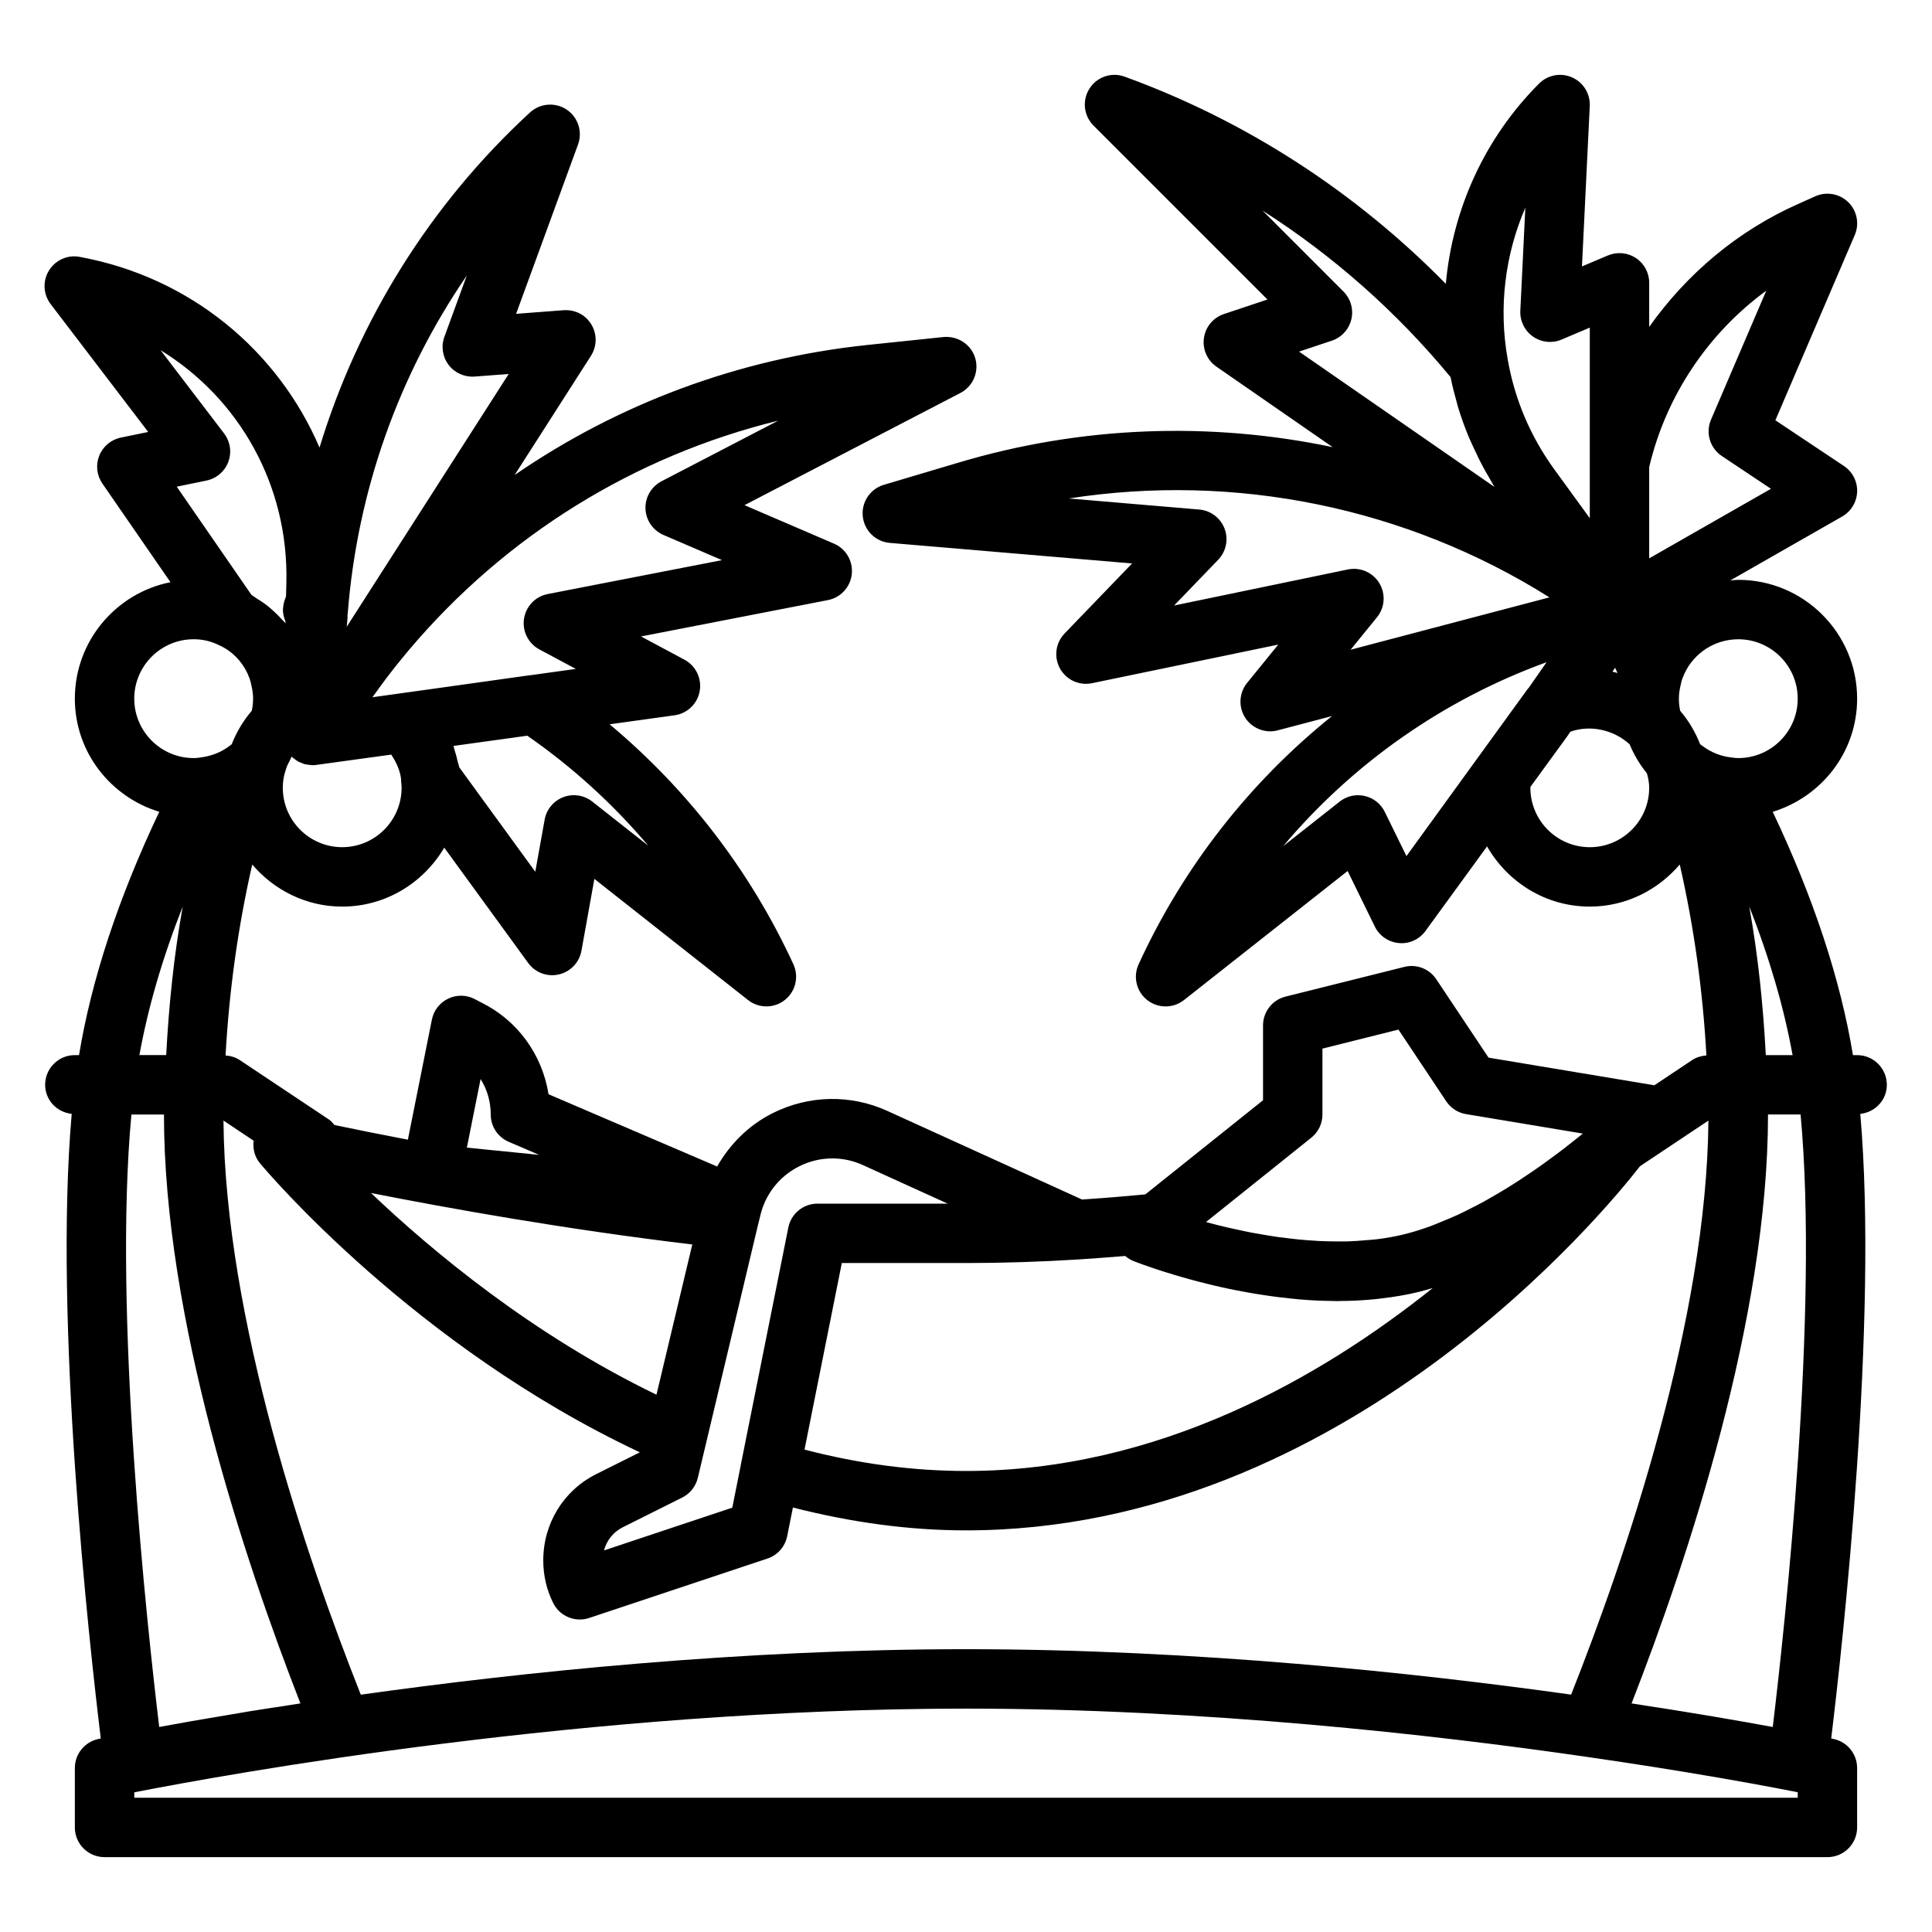 <?xml version="1.0" encoding="UTF-8"?>
<!-- The Best Svg Icon site in the world: iconSvg.co, Visit us! https://iconsvg.co -->
<svg fill="#000000" width="800px" height="800px" version="1.1" viewBox="144 144 512 512" xmlns="http://www.w3.org/2000/svg">
 <path d="m644.03 431.49c0-4.352-3.523-7.871-7.871-7.871h-1.105c-3.297-19.973-10.402-41.582-21.266-64.48 12.898-3.941 22.371-15.812 22.371-29.988 0-17.367-14.125-31.488-31.488-31.488-0.719 0-1.414 0.109-2.121 0.156l29.645-16.938c2.367-1.352 3.867-3.836 3.965-6.566 0.094-2.723-1.23-5.305-3.5-6.82l-18.168-12.117 21.035-49.086c1.281-2.977 0.602-6.434-1.715-8.711-2.312-2.254-5.769-2.883-8.742-1.566l-4.539 2.039c-16.031 7.106-29.535 18.547-39.477 32.578v-11.688c0-2.637-1.32-5.106-3.523-6.566-2.191-1.445-4.977-1.699-7.414-0.684l-6.879 2.914 2.066-42.512c0.156-3.25-1.703-6.266-4.68-7.578-2.965-1.316-6.453-0.68-8.75 1.629-14.387 14.387-22.93 33.266-24.715 53.074-23.91-24.344-52.918-43.203-85.109-54.902-3.477-1.277-7.352 0.047-9.328 3.168-1.984 3.113-1.539 7.188 1.074 9.793l46.094 46.094-11.535 3.852c-2.828 0.938-4.883 3.398-5.301 6.352-0.422 2.953 0.855 5.887 3.309 7.586l30.801 21.332c-32.586-6.824-66.715-5.617-99.336 4.16l-19.598 5.828c-3.625 1.082-5.973 4.59-5.586 8.348 0.383 3.766 3.394 6.727 7.164 7.043l64.211 5.449-17.891 18.559c-2.394 2.492-2.891 6.242-1.223 9.27 1.664 3.019 5.094 4.606 8.492 3.906l49.352-10.23-8.246 10.145c-2.148 2.644-2.352 6.371-0.508 9.234 1.473 2.281 3.984 3.606 6.613 3.606 0.664 0 1.336-0.086 2.008-0.262l14.383-3.789c-21.668 17.426-39.328 39.789-51.258 65.797-1.516 3.305-0.57 7.219 2.289 9.473 1.426 1.121 3.148 1.684 4.867 1.684 1.723 0 3.445-0.562 4.875-1.691l43.363-34.195 7.203 14.707c1.215 2.484 3.637 4.144 6.383 4.383 2.766 0.277 5.422-0.977 7.051-3.207l16.316-22.406c5.43 9.48 15.531 15.953 27.223 15.953 9.574 0 18.062-4.387 23.84-11.152 3.82 16.703 6.125 33.629 7.066 50.598-1.348 0.102-2.66 0.484-3.789 1.234l-10.016 6.68c-0.023-0.004-0.043-0.016-0.066-0.02l-43.867-7.312-13.852-20.781c-1.848-2.766-5.238-4.09-8.461-3.266l-31.488 7.871c-3.5 0.879-5.961 4.023-5.961 7.637v19.832l-31.191 24.949c-5.543 0.531-11.133 0.984-16.766 1.363l-51.586-23.477c-9.742-4.438-20.828-4.219-30.426 0.594-6.352 3.188-11.309 8.203-14.703 14.129l-44.676-19.148c-1.68-10.555-8.262-19.625-17.879-24.34l-1.652-0.867c-2.191-1.16-4.805-1.215-7.051-0.137-2.242 1.062-3.848 3.129-4.332 5.559l-6.363 31.824c-7.75-1.484-14.34-2.816-19.461-3.887-0.449-0.512-0.855-1.059-1.449-1.453l-23.617-15.742c-1.129-0.75-2.441-1.137-3.789-1.234 0.941-16.969 3.25-33.891 7.07-50.598 5.777 6.758 14.262 11.145 23.84 11.145 11.551 0 21.562-6.32 27.043-15.621l22.246 30.566c1.855 2.543 5.047 3.75 8.125 3.035 3.074-0.707 5.43-3.176 5.988-6.281l3.426-19.043 40.715 32.102c1.43 1.129 3.152 1.691 4.875 1.691 1.723 0 3.445-0.562 4.871-1.691 2.859-2.246 3.801-6.164 2.281-9.473-11.375-24.719-28.074-46.355-48.707-63.598l17.199-2.383c3.379-0.461 6.074-3.051 6.676-6.402 0.602-3.359-1.027-6.719-4.031-8.332l-11.516-6.164 49.531-9.633c3.391-0.66 5.953-3.453 6.324-6.887 0.367-3.43-1.543-6.703-4.715-8.07l-23.715-10.203 57.219-29.734c3.356-1.746 4.996-5.629 3.914-9.25-1.086-3.621-4.57-5.883-8.355-5.574l-20.41 2.129c-33.945 3.613-65.82 15.547-93.289 34.445l20.223-31.586c1.609-2.516 1.66-5.719 0.129-8.281-1.531-2.559-4.273-4.012-7.356-3.812l-12.605 0.961 16.41-44.875c1.25-3.414 0-7.234-3.019-9.254-3.012-2-7.023-1.699-9.703 0.762-26.551 24.441-45.539 55.199-55.785 88.816-11.031-25.746-34.289-45.188-63.578-50.543-3.215-0.609-6.426 0.859-8.129 3.629-1.699 2.766-1.52 6.301 0.453 8.887l25.855 33.887-7.254 1.492c-2.586 0.531-4.734 2.328-5.719 4.781-0.984 2.445-0.672 5.227 0.832 7.402l18.039 26.137c-14.426 2.867-25.34 15.605-25.34 30.863 0 14.176 9.473 26.047 22.371 29.984-10.863 22.902-17.969 44.516-21.262 64.48h-1.109c-4.348 0-7.871 3.519-7.871 7.871 0 4.055 3.102 7.269 7.039 7.703-4.812 55.016 4.641 140.31 7.703 165.53-0.352 0.074-0.602 0.125-0.645 0.137-3.629 0.773-6.227 3.981-6.227 7.691v15.742c0 4.352 3.523 7.871 7.871 7.871h456.58c4.348 0 7.871-3.519 7.871-7.871v-15.742c0-3.734-2.621-6.949-6.277-7.711l-0.59-0.121c3.062-25.223 12.516-110.52 7.703-165.52 3.938-0.434 7.039-3.644 7.039-7.699zm-30.227 170.18c-2.121-0.391-4.461-0.816-7.016-1.266-0.469-0.082-0.988-0.172-1.469-0.258-1.973-0.348-4.043-0.703-6.242-1.078-0.992-0.168-2.012-0.34-3.051-0.512-1.879-0.316-3.836-0.637-5.863-0.965-1.25-0.203-2.469-0.402-3.773-0.609-2.238-0.355-4.59-0.719-6.981-1.086-1.035-0.16-1.965-0.312-3.027-0.473 14.977-38.387 36.16-102.2 36.16-156.07h8.633c4.894 52.516-4.195 135.94-7.371 162.31zm-41.773-280.71c0.203 0.453 0.406 0.914 0.617 1.395-0.449-0.105-0.887-0.27-1.34-0.359zm39.926 102.66c-0.699-13.168-2.031-26.32-4.383-39.359 5.441 13.809 9.227 26.934 11.48 39.359zm8.457-94.465c0 8.68-7.062 15.742-15.742 15.742-0.516 0-1.074-0.039-2.019-0.184-2.606-0.301-5.191-1.32-7.519-3.059-0.199-0.137-0.395-0.285-0.59-0.438-0.605-1.566-1.344-3.059-2.188-4.492-0.02-0.035-0.027-0.074-0.047-0.105-0.004-0.004-0.008-0.012-0.012-0.016-0.887-1.488-1.895-2.906-3.031-4.242-0.219-1-0.34-2.082-0.34-3.207 0-1.191 0.148-2.352 0.57-4.051 0.121-0.652 0.32-1.27 0.582-1.82 0.113-0.246 0.211-0.492 0.301-0.746 2.59-5.559 8.145-9.125 14.293-9.125 8.684 0 15.742 7.066 15.742 15.742zm-8.332-108.12-14.645 34.172c-1.496 3.484-0.289 7.543 2.867 9.648l13.02 8.68-32.27 18.434v-24.191c4.445-18.867 15.605-35.457 31.027-46.742zm-63.852-21.992-1.328 27.312c-0.129 2.707 1.137 5.289 3.359 6.844 2.219 1.555 5.09 1.844 7.57 0.793l7.481-3.168v50.5l-9.438-12.977c-6.363-8.809-10.508-18.625-12.332-29.203-2.434-13.719-0.691-27.648 4.688-40.102zm-48.203 22.211-21.445-21.449c18.73 11.961 35.562 26.836 49.836 44.133 0.449 2.277 1.027 4.512 1.652 6.731 0.074 0.262 0.117 0.535 0.195 0.793 0.84 2.852 1.855 5.644 2.988 8.391 0.336 0.812 0.734 1.605 1.094 2.41 0.871 1.938 1.801 3.856 2.82 5.734 0.488 0.902 1.004 1.789 1.527 2.676 0.461 0.781 0.859 1.59 1.348 2.363l-51.777-35.855 8.684-2.898c2.586-0.859 4.543-3 5.168-5.656 0.633-2.652-0.16-5.441-2.09-7.371zm-44.879 83.215 11.684-12.125c2.106-2.191 2.766-5.398 1.699-8.234-1.07-2.844-3.68-4.82-6.703-5.074l-34.578-2.938c44.02-6.844 89.34 2.297 127.37 26.207l-52.691 13.875 6.984-8.594c2.102-2.582 2.348-6.211 0.617-9.055-1.449-2.383-4.016-3.781-6.727-3.781-0.531 0-1.066 0.055-1.598 0.16zm61.578 66.406-5.746-11.723c-1.047-2.137-3.004-3.691-5.324-4.211-0.578-0.141-1.16-0.203-1.746-0.203-1.754 0-3.473 0.586-4.875 1.691l-15.004 11.832c18.512-21.98 42.508-38.844 69.828-48.77l-4.684 6.727c-0.246 0.27-0.477 0.555-0.684 0.859zm48.586-2.359c-8.684 0-15.742-7.066-15.742-15.742 0-0.074 0-0.156 0.004-0.234l9.73-13.359 0.871-1.277c5.332-1.891 11.535-0.48 15.703 3.356 1.148 2.777 2.668 5.336 4.566 7.672 0.34 1.18 0.609 2.449 0.609 3.84 0 8.68-7.062 15.746-15.742 15.746zm-41.613 116.82c-29.664 23.734-72.801 48.488-123.7 48.488-14.043 0-28.406-1.906-42.793-5.668l9.887-49.438h32.906c9.773 0 19.824-0.324 29.961-0.961 4.066-0.27 8.129-0.57 12.18-0.906 0.047 0.043 0.117 0.059 0.164 0.098 0.602 0.488 1.262 0.91 2 1.207 0.094 0.039 0.336 0.133 0.664 0.258 0.086 0.035 0.176 0.066 0.277 0.105 0.297 0.113 0.652 0.242 1.082 0.402 0.207 0.078 0.406 0.148 0.645 0.234 0.438 0.156 0.926 0.328 1.457 0.512 0.281 0.098 0.531 0.184 0.84 0.289 0.828 0.281 1.727 0.582 2.731 0.906 0.277 0.09 0.598 0.184 0.891 0.277 0.766 0.242 1.555 0.484 2.406 0.742 0.512 0.152 1.047 0.305 1.59 0.465 0.703 0.203 1.418 0.406 2.164 0.613 0.641 0.18 1.285 0.352 1.961 0.531 0.75 0.199 1.535 0.395 2.324 0.59 0.699 0.176 1.379 0.348 2.106 0.523 1.402 0.332 2.852 0.66 4.348 0.973 0.719 0.152 1.473 0.289 2.211 0.434 0.926 0.184 1.848 0.363 2.801 0.531 0.84 0.152 1.695 0.289 2.559 0.43 0.906 0.148 1.82 0.285 2.746 0.418 0.891 0.129 1.777 0.25 2.684 0.367 1.02 0.129 2.059 0.234 3.094 0.344 0.828 0.086 1.645 0.184 2.481 0.254 1.766 0.148 3.555 0.262 5.356 0.34 0.742 0.031 1.492 0.031 2.238 0.051 0.879 0.02 1.758 0.059 2.641 0.059 0.18 0 0.355-0.027 0.535-0.027 3.164-0.016 6.336-0.176 9.5-0.5 0.559-0.055 1.105-0.137 1.66-0.203 3.262-0.395 6.512-0.91 9.688-1.707 1.238-0.316 2.481-0.66 3.719-1.031zm-32.188-39.836c1.867-1.492 2.949-3.75 2.949-6.141v-17.465l20.145-5.043 12.664 19.004c1.207 1.812 3.109 3.043 5.254 3.398l30.938 5.156c-0.129 0.105-0.234 0.199-0.363 0.305-0.602 0.492-1.281 1.023-1.926 1.535-0.957 0.762-1.926 1.531-2.965 2.328-0.703 0.539-1.453 1.094-2.191 1.645-1.074 0.801-2.172 1.609-3.312 2.422-0.816 0.582-1.656 1.164-2.504 1.746-1.152 0.793-2.336 1.582-3.539 2.367-0.902 0.59-1.812 1.172-2.738 1.75-1.238 0.773-2.508 1.523-3.789 2.269-0.945 0.551-1.891 1.102-2.856 1.633-1.34 0.734-2.703 1.422-4.07 2.106-0.945 0.473-1.887 0.965-2.844 1.406-1.516 0.703-3.047 1.32-4.578 1.938-0.832 0.336-1.656 0.711-2.492 1.016-2.371 0.867-4.754 1.625-7.125 2.215-2.406 0.602-4.879 1.023-7.379 1.336-0.945 0.121-1.902 0.16-2.856 0.242-1.566 0.137-3.133 0.266-4.711 0.312-1.125 0.031-2.254 0.016-3.379 0.004-1.414-0.012-2.828-0.031-4.234-0.105-1.168-0.059-2.328-0.141-3.484-0.234-1.352-0.113-2.691-0.238-4.019-0.395-1.141-0.133-2.281-0.266-3.402-0.426-1.32-0.188-2.609-0.398-3.887-0.617-1.039-0.18-2.094-0.348-3.098-0.543-1.379-0.266-2.695-0.551-4-0.84-0.809-0.18-1.652-0.348-2.43-0.531-2.004-0.473-3.922-0.957-5.684-1.441zm-135.7 7.582c2.777-1.398 5.777-2.09 8.777-2.09 2.746 0 5.488 0.586 8.062 1.754l22.484 10.23h-34.496c-3.75 0-6.981 2.644-7.719 6.328l-12.598 62.898c-0.004 0.023 0.004 0.047 0 0.07l-2.254 11.273-34 11.332c0.711-2.66 2.488-4.898 4.984-6.141l15.742-7.871c2.09-1.047 3.609-2.969 4.144-5.242l15.875-66.727 0.605-2.438c1.266-5.832 5.051-10.703 10.391-13.379zm-84.449-23.125c1.73 2.738 2.688 5.973 2.688 9.402 0 3.152 1.875 5.996 4.769 7.234l8.059 3.461-19.152-1.922zm56.102 43.84-9.492 39.812c-32.926-15.922-59.484-38.055-75.656-53.453 20.707 4.086 51.969 9.691 85.148 13.641zm-148.64-34.438h8.629c0 53.867 21.184 117.68 36.16 156.06l-5.273 0.832c-1.383 0.184-2.738 0.406-4.066 0.613l-2.629 0.414c-1.312 0.191-2.594 0.414-3.848 0.637l-2.41 0.406c-7.488 1.23-13.934 2.367-19.191 3.344-3.18-26.375-12.27-109.78-7.371-162.3zm55.863-70.848c-8.684 0-15.742-7.066-15.742-15.742 0-1.637 0.25-3.199 0.723-4.519 0.074-0.211 0.137-0.434 0.191-0.656 0.254-0.762 0.633-1.453 0.996-2.152 0.156-0.301 0.254-0.629 0.434-0.918 0.031 0.031 0.066 0.047 0.098 0.078 0.051 0.051 0.102 0.098 0.152 0.145 0.152 0.137 0.328 0.242 0.488 0.367 0.137 0.105 0.258 0.211 0.402 0.305 0.156 0.105 0.312 0.215 0.477 0.309 0.07 0.039 0.133 0.09 0.207 0.125 0.094 0.051 0.195 0.082 0.293 0.129 0.109 0.051 0.219 0.086 0.328 0.133 0.266 0.117 0.527 0.234 0.805 0.32 0.027 0.008 0.047 0.027 0.07 0.035 0.016 0.004 0.031 0 0.043 0.008 0.043 0.012 0.086 0.023 0.129 0.031 0.039 0.012 0.074 0.023 0.113 0.035 0.148 0.035 0.301 0.035 0.449 0.062 0.359 0.07 0.719 0.125 1.086 0.141 0.043 0 0.078 0.027 0.121 0.027 0.082 0.008 0.168 0.008 0.246 0.008h0.004 0.004 0.004 0.004 0.004c0.352 0 0.711-0.023 1.066-0.078l19.805-2.723c0.117 0.164 0.215 0.336 0.32 0.504 0.461 0.719 0.863 1.457 1.191 2.199 0.117 0.27 0.242 0.539 0.344 0.812 0.355 0.965 0.633 1.926 0.727 2.824 0 0.27 0.016 0.539 0.043 0.809 0.055 0.531 0.117 1.113 0.117 1.637 0 8.68-7.062 15.746-15.742 15.746zm81.125-0.379-14.852-11.707c-2.172-1.715-5.094-2.16-7.664-1.176-2.586 0.977-4.465 3.242-4.957 5.965l-2.484 13.809-20.16-27.699c-0.09-0.535-0.305-1.039-0.422-1.566-0.227-1.004-0.473-1.988-0.797-2.957-0.121-0.367-0.164-0.754-0.301-1.117l0.602-0.086 18.961-2.629c11.961 8.297 22.73 18.105 32.074 29.164zm3.488-96.586c-2.699 1.406-4.348 4.234-4.238 7.273 0.113 3.043 1.965 5.742 4.758 6.949l15.52 6.672-46.191 8.988c-3.266 0.637-5.785 3.258-6.281 6.551-0.496 3.289 1.129 6.543 4.066 8.117l9.664 5.172-11.953 1.664c-0.043 0.004-0.086-0.012-0.125-0.004l-23.156 3.25-18.625 2.594-0.043 0.008c0.562-0.801 1.156-1.613 1.781-2.453 2.477-3.457 5.191-6.836 7.898-10.07 25.66-30.371 59.77-51.418 97.84-60.77zm-83.145 34.996c2.535-32.418 13.492-63.16 31.555-89.527l-5.938 16.227c-0.922 2.516-0.5 5.328 1.113 7.457 1.617 2.137 4.231 3.289 6.875 3.098l9.051-0.691-42.926 66.996c0.051-0.586 0.109-1.176 0.168-1.754 0.043-0.41 0.055-0.824 0.035-1.242v-0.012-0.008-0.023c0.031-0.199 0.062-0.445 0.066-0.52zm-16.266-8.113-0.082 3.504c-0.074 0.145-0.051 0.312-0.117 0.457-0.367 0.832-0.582 1.691-0.648 2.578-0.016 0.215-0.062 0.41-0.062 0.625 0.008 1.035 0.227 2.043 0.637 3.004 0.035 0.078 0.016 0.172 0.055 0.25l-0.008 0.285c-0.242-0.297-0.555-0.527-0.809-0.812-0.754-0.855-1.551-1.637-2.383-2.398-0.566-0.512-1.125-1.012-1.727-1.48-0.914-0.711-1.867-1.336-2.856-1.934-0.43-0.262-0.801-0.602-1.242-0.84l-19.809-28.691 7.879-1.621c2.652-0.547 4.836-2.414 5.785-4.949 0.949-2.535 0.527-5.383-1.113-7.535l-16.84-22.07c20.812 12.762 33.977 35.816 33.34 61.629zm-40.309 30.719c0-8.68 7.062-15.742 15.742-15.742 2.34 0 4.578 0.5 6.781 1.598 3.285 1.469 5.93 4.113 7.492 7.473 0.094 0.27 0.199 0.539 0.324 0.801 0.262 0.555 0.457 1.168 0.707 2.383 0.168 0.645 0.293 1.328 0.352 2.008 0.023 0.211 0.055 0.375 0.074 0.621 0.035 0.301 0.016 0.562 0.016 0.859 0 1.121-0.121 2.207-0.344 3.207-1.148 1.344-2.164 2.762-3.055 4.246-0.012 0.02-0.02 0.039-0.027 0.059-0.867 1.461-1.617 2.984-2.234 4.574-0.23 0.184-0.496 0.375-0.793 0.586-2.082 1.566-4.672 2.59-7.707 2.953-0.512 0.082-1.07 0.121-1.586 0.121-8.68 0-15.742-7.066-15.742-15.746zm12.844 55.105c-2.352 13.043-3.684 26.195-4.383 39.359h-7.098c2.25-12.422 6.035-25.551 11.48-39.359zm10.812 56.723 7.973 5.316c-0.254 2.106 0.262 4.273 1.68 5.977 1.699 2.047 40.98 48.559 100.68 76.609l-11.559 5.777c-8.66 4.32-14.039 13.086-14.039 22.863 0 4.004 0.887 7.809 2.641 11.316 1.367 2.727 4.137 4.348 7.047 4.348 0.828 0 1.668-0.129 2.492-0.406l47.23-15.742c2.684-0.891 4.68-3.152 5.231-5.926l1.52-7.602c15.383 3.941 30.77 6.059 45.863 6.059 100.37 0 170-85.391 178.62-96.504l18.133-12.09c-0.43 52.672-21.949 115.69-36.383 152.12-40.578-5.691-99.488-12.039-160.38-12.039-59.594 0-117.54 6.055-160.37 12.055-14.438-36.43-35.957-99.457-36.391-152.13zm417.18 179.44h-440.83v-1.43c24.852-4.867 120.35-22.184 220.42-22.184 63.074 0 124.14 6.934 164.27 12.754 3.309 0.477 6.508 0.949 9.586 1.414 6.156 0.93 11.832 1.832 16.992 2.684 12.891 2.125 22.516 3.93 28.168 5.035l1.402 0.281z"/>
</svg>